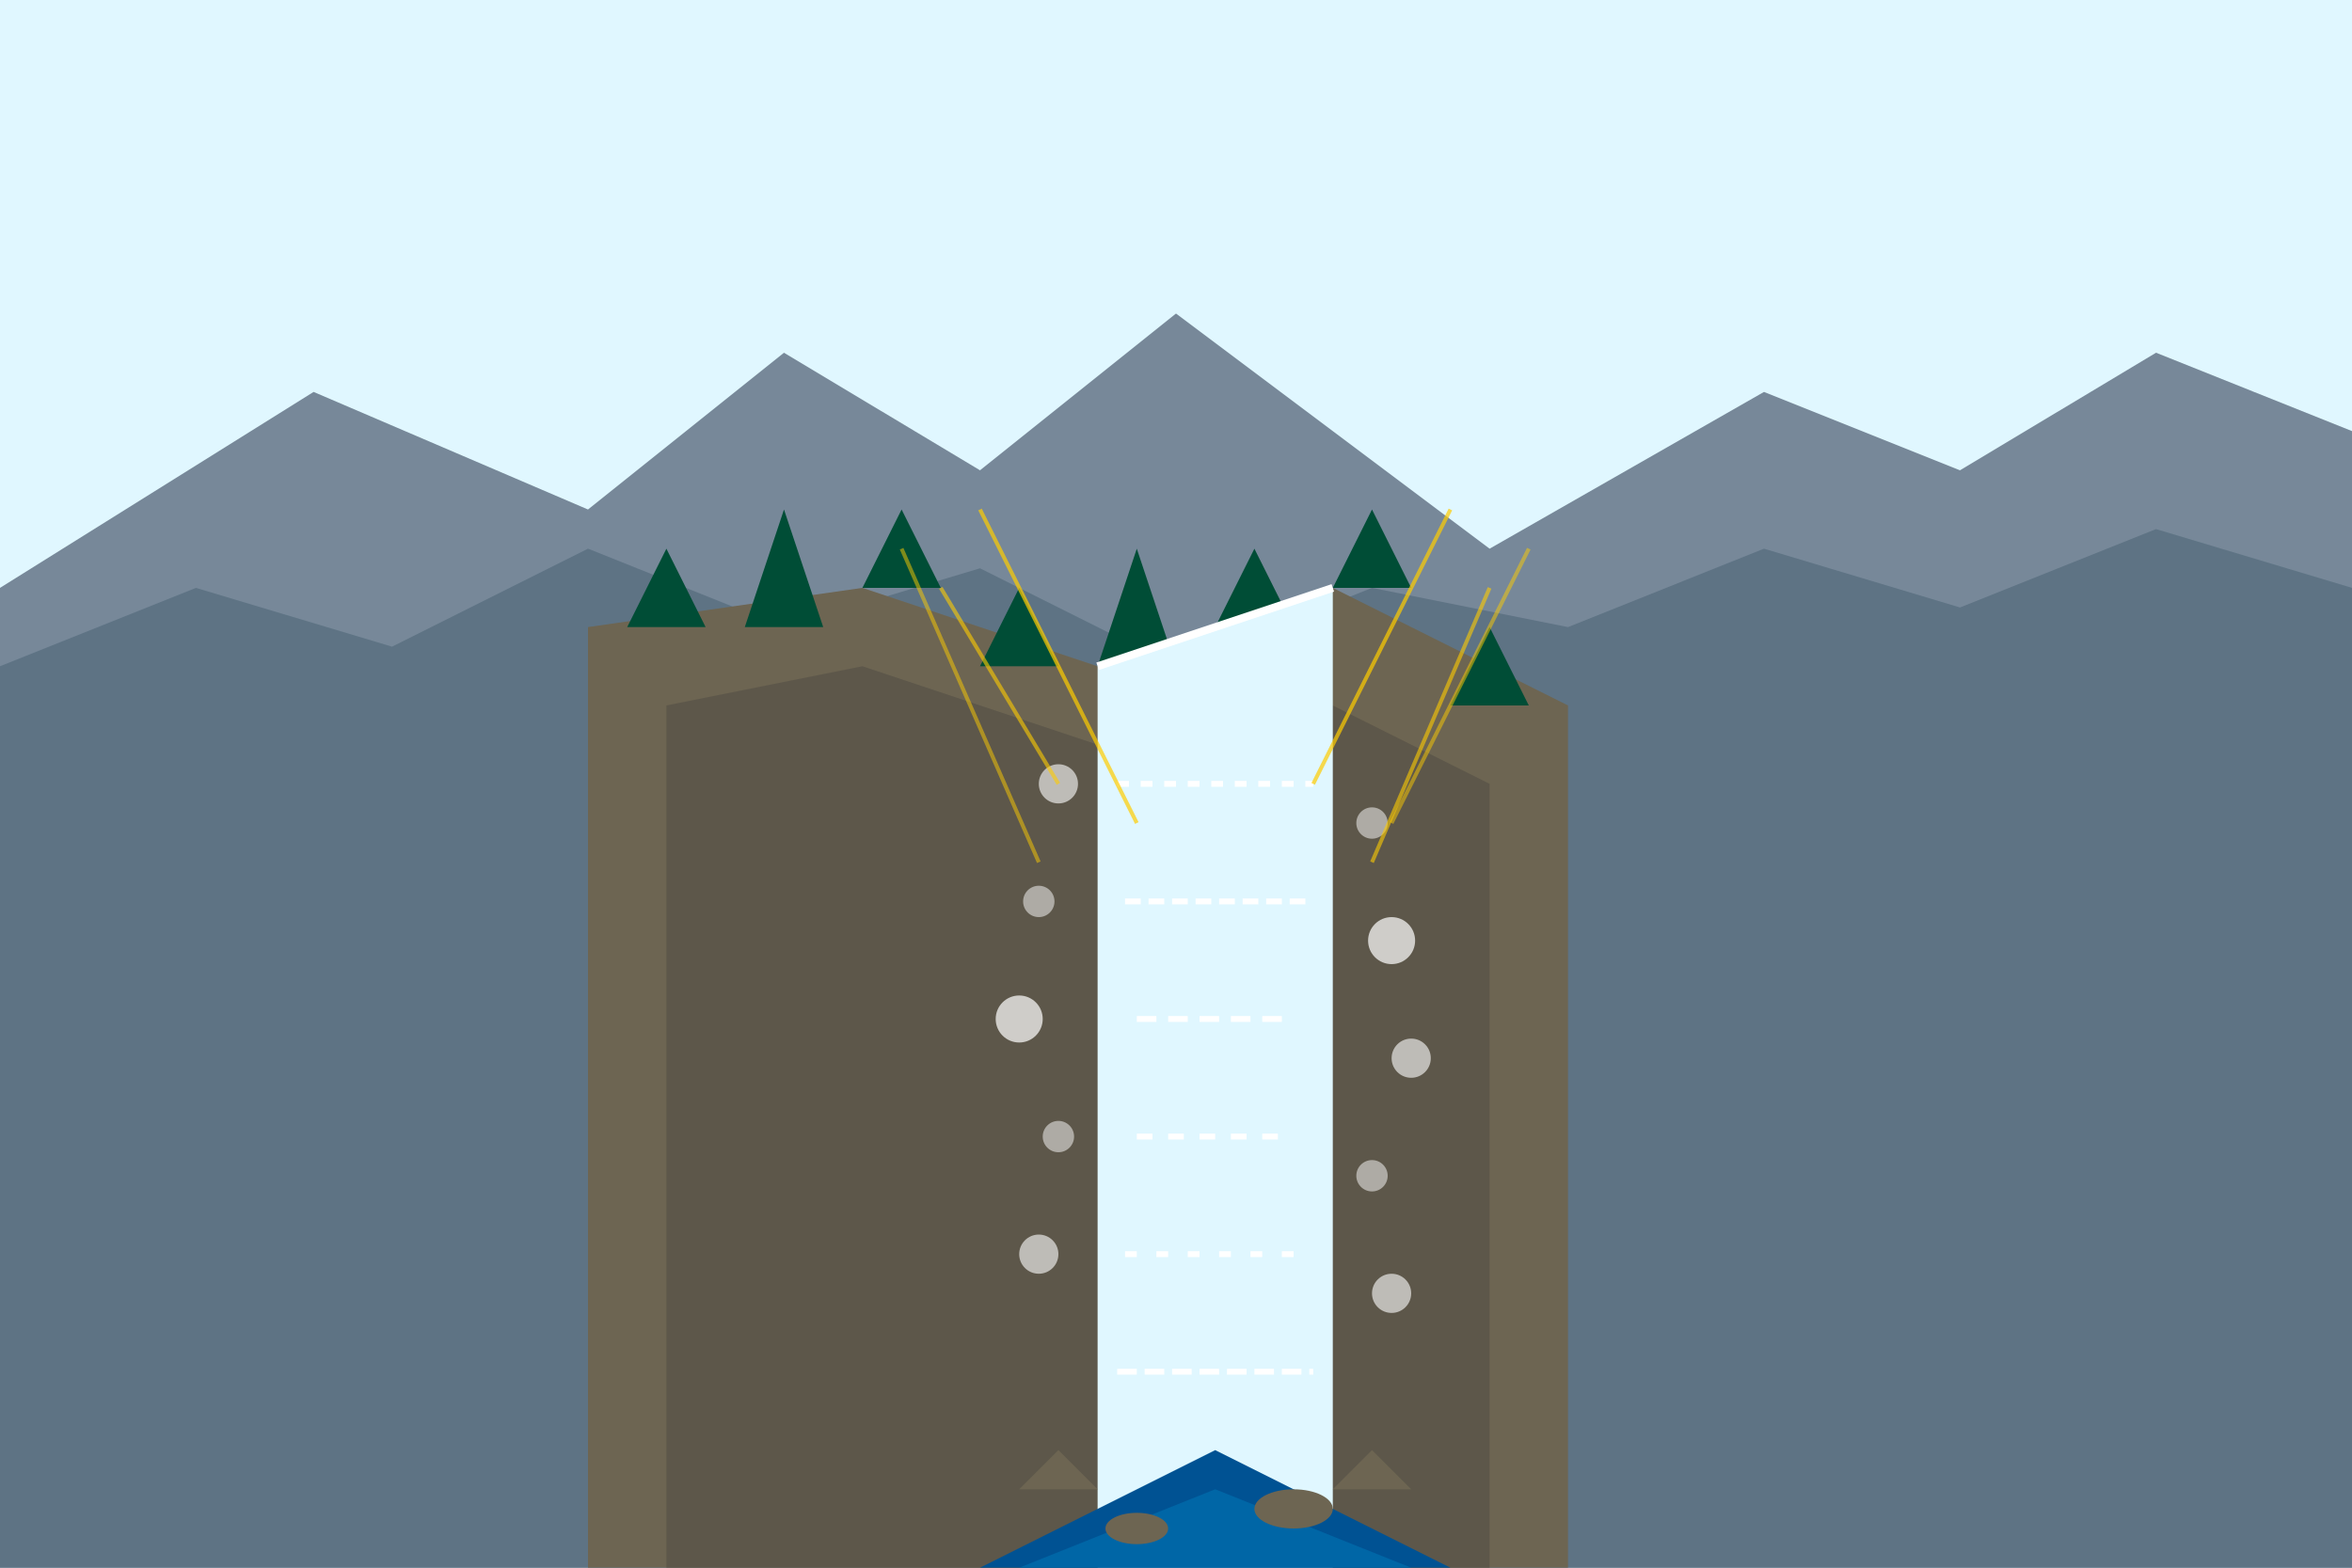 <svg xmlns="http://www.w3.org/2000/svg" width="600" height="400" viewBox="0 0 600 400">
  <!-- Waterfall illustration -->
  
  <!-- Sky background -->
  <rect x="0" y="0" width="600" height="400" fill="#E0F7FF" />
  
  <!-- Mountain backdrop -->
  <path d="M0,150 L80,100 L150,130 L200,90 L250,120 L300,80 L380,140 L450,100 L500,120 L550,90 L600,110 L600,400 L0,400 Z" fill="#778899" />
  <path d="M0,170 L50,150 L100,165 L150,140 L200,160 L250,145 L300,170 L350,150 L400,160 L450,140 L500,155 L550,135 L600,150 L600,400 L0,400 Z" fill="#5E7384" />
  
  <!-- Rocky cliff face -->
  <path d="M150,400 L150,160 L220,150 L280,170 L340,150 L400,180 L400,400 Z" fill="#6D6552" />
  <path d="M170,400 L170,180 L220,170 L280,190 L330,175 L380,200 L380,400 Z" fill="#5D574A" />
  
  <!-- Forest on top of cliffs -->
  <g>
    <path d="M160,160 L170,140 L180,160 Z" fill="#004D36" />
    <path d="M190,160 L200,130 L210,160 Z" fill="#004D36" />
    <path d="M220,150 L230,130 L240,150 Z" fill="#004D36" />
    <path d="M250,170 L260,150 L270,170 Z" fill="#004D36" />
    <path d="M280,170 L290,140 L300,170 Z" fill="#004D36" />
    <path d="M310,160 L320,140 L330,160 Z" fill="#004D36" />
    <path d="M340,150 L350,130 L360,150 Z" fill="#004D36" />
    <path d="M370,180 L380,160 L390,180 Z" fill="#004D36" />
  </g>
  
  <!-- Waterfall main drop -->
  <path d="M280,170 L280,400 L340,400 L340,150 Z" fill="#E0F7FF" />
  
  <!-- Waterfall details and spray -->
  <path d="M280,170 L340,150" stroke="#FFFFFF" stroke-width="2" />
  <path d="M285,200 L335,200" stroke="#FFFFFF" stroke-width="1.5" stroke-dasharray="3,3" />
  <path d="M287,230 L333,230" stroke="#FFFFFF" stroke-width="1.5" stroke-dasharray="4,2" />
  <path d="M290,260 L330,260" stroke="#FFFFFF" stroke-width="1.5" stroke-dasharray="5,3" />
  <path d="M290,290 L330,290" stroke="#FFFFFF" stroke-width="1.5" stroke-dasharray="4,4" />
  <path d="M287,320 L333,320" stroke="#FFFFFF" stroke-width="1.5" stroke-dasharray="3,5" />
  <path d="M285,350 L335,350" stroke="#FFFFFF" stroke-width="1.5" stroke-dasharray="5,2" />
  
  <!-- Spray/mist around waterfall -->
  <circle cx="270" cy="200" r="5" fill="#FFFFFF" opacity="0.6" />
  <circle cx="265" cy="230" r="4" fill="#FFFFFF" opacity="0.5" />
  <circle cx="260" cy="260" r="6" fill="#FFFFFF" opacity="0.7" />
  <circle cx="270" cy="290" r="4" fill="#FFFFFF" opacity="0.5" />
  <circle cx="265" cy="320" r="5" fill="#FFFFFF" opacity="0.6" />
  <circle cx="350" cy="210" r="4" fill="#FFFFFF" opacity="0.5" />
  <circle cx="355" cy="240" r="6" fill="#FFFFFF" opacity="0.7" />
  <circle cx="360" cy="270" r="5" fill="#FFFFFF" opacity="0.6" />
  <circle cx="350" cy="300" r="4" fill="#FFFFFF" opacity="0.5" />
  <circle cx="355" cy="330" r="5" fill="#FFFFFF" opacity="0.6" />
  
  <!-- Water pool at bottom -->
  <path d="M250,400 L310,370 L370,400" fill="#005293" />
  <path d="M260,400 L310,380 L360,400" fill="#0066A6" />
  
  <!-- Small rocks around waterfall -->
  <path d="M260,380 L270,370 L280,380 Z" fill="#6D6552" />
  <path d="M340,380 L350,370 L360,380 Z" fill="#6D6552" />
  <ellipse cx="330" cy="385" rx="10" ry="5" fill="#6D6552" />
  <ellipse cx="290" cy="390" rx="8" ry="4" fill="#6D6552" />
  
  <!-- Sunlight rays through the mist -->
  <path d="M240,150 L270,200" stroke="#FECC00" stroke-width="1" opacity="0.6" />
  <path d="M230,140 L265,220" stroke="#FECC00" stroke-width="1" opacity="0.5" />
  <path d="M250,130 L290,210" stroke="#FECC00" stroke-width="1" opacity="0.7" />
  <path d="M380,150 L350,220" stroke="#FECC00" stroke-width="1" opacity="0.6" />
  <path d="M390,140 L355,210" stroke="#FECC00" stroke-width="1" opacity="0.5" />
  <path d="M370,130 L335,200" stroke="#FECC00" stroke-width="1" opacity="0.7" />
</svg>
